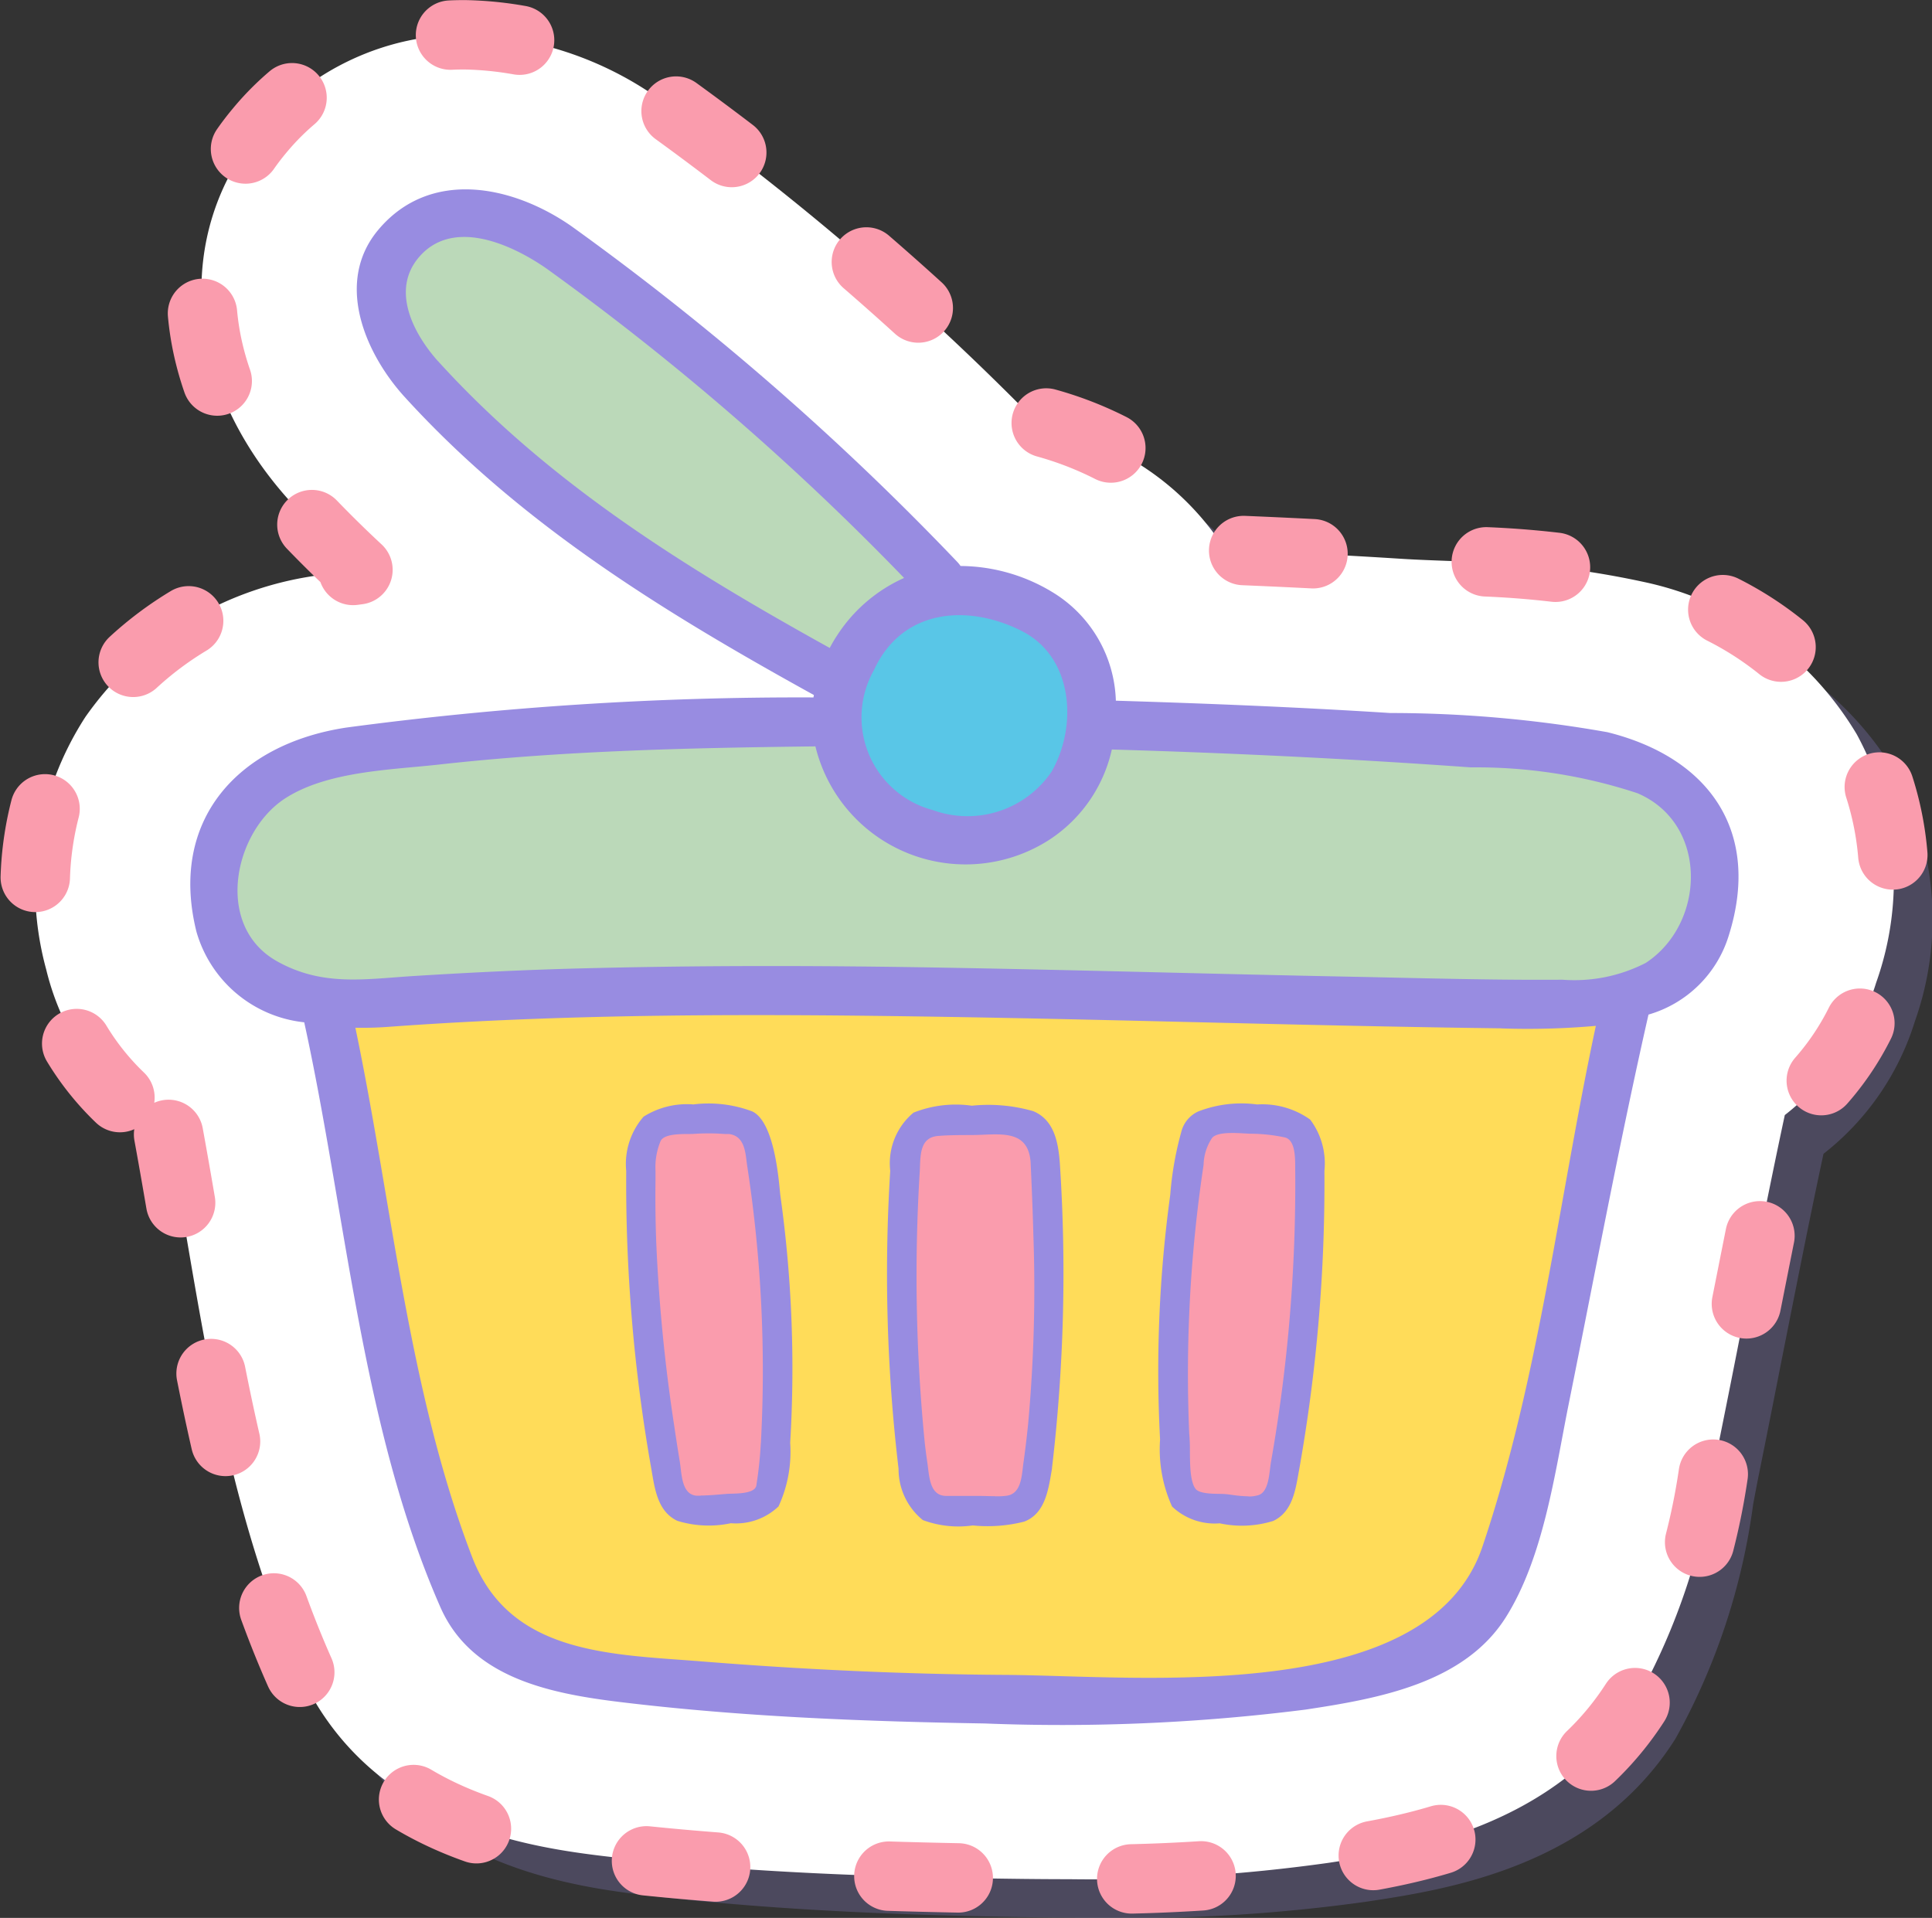 <svg xmlns="http://www.w3.org/2000/svg" xmlns:xlink="http://www.w3.org/1999/xlink" width="55.675" height="55.271" viewBox="0 0 55.675 55.271">
  <rect x="0" y="0" width="55.675" height="55.271" fill="#333333" stroke="none"/>
  <defs>
    <clipPath id="clip-path">
      <rect id="Rectangle_35" data-name="Rectangle 35" width="53.537" height="53.156" fill="none"/>
    </clipPath>
  </defs>
  <g id="Groupe_29" data-name="Groupe 29" transform="translate(-1074.651 -74.905)">
    <g id="Groupe_26" data-name="Groupe 26" transform="translate(1076.789 77.021)" opacity="0.25">
      <g id="Groupe_25" data-name="Groupe 25" transform="translate(0 0)">
        <g id="Groupe_24" data-name="Groupe 24" clip-path="url(#clip-path)">
          <path id="Tracé_151" data-name="Tracé 151" d="M670.063,38.192c.161.878.315,1.778.473,2.706.721,4.232,1.466,8.607,3.272,12.716,2.023,4.605,6.879,5.159,9.212,5.425,3.787.433,7.593.544,10.485.592.735.012,1.609.025,2.513.025h0a48.953,48.953,0,0,0,7.475-.472c2.289-.347,6.55-.992,8.883-4.7a19.011,19.011,0,0,0,2.235-6.749c.057-.3.112-.6.17-.881q.315-1.562.621-3.126c.4-2.005.8-4.062,1.236-6.093a7.748,7.748,0,0,0,2.633-3.817,8.8,8.8,0,0,0-.559-7.156,9.417,9.417,0,0,0-6.109-4.385,26.512,26.512,0,0,0-5.518-.607c-.544-.02-1.058-.038-1.538-.069-1.575-.1-3.218-.185-5.036-.257a7.933,7.933,0,0,0-2.517-2.493,10,10,0,0,0-2.974-1.247,81.613,81.613,0,0,0-10.77-9.218l-.031-.022a9.977,9.977,0,0,0-5.6-1.861,7.621,7.621,0,0,0-5.938,2.767c-2.493,2.979-2.172,7.233.8,10.585l.033.037c.649.716,1.32,1.391,2.007,2.029q-.493.066-.986.14a9.8,9.8,0,0,0-6.868,4.1,9.018,9.018,0,0,0-1.128,7.284,7.587,7.587,0,0,0,3.528,4.755" transform="translate(-666.228 -6.5)" fill="#988ce1"/>
        </g>
      </g>
    </g>
    <path id="Tracé_152" data-name="Tracé 152" d="M665.063,33.192c.161.878.315,1.778.473,2.706.721,4.232,1.466,8.607,3.272,12.716,2.023,4.605,6.879,5.159,9.212,5.425,3.787.433,7.593.544,10.485.592.735.012,1.609.025,2.513.025h0a48.952,48.952,0,0,0,7.475-.472c2.289-.347,6.55-.992,8.883-4.7a19.012,19.012,0,0,0,2.235-6.749c.057-.3.112-.6.17-.881q.315-1.562.621-3.126c.4-2.005.8-4.062,1.236-6.093a7.748,7.748,0,0,0,2.633-3.817,8.8,8.8,0,0,0-.559-7.156,9.417,9.417,0,0,0-6.109-4.385,26.512,26.512,0,0,0-5.518-.607c-.544-.02-1.058-.038-1.538-.069-1.575-.1-3.218-.185-5.036-.257a7.932,7.932,0,0,0-2.517-2.493,10,10,0,0,0-2.974-1.247,81.617,81.617,0,0,0-10.77-9.218l-.031-.022a9.977,9.977,0,0,0-5.6-1.861,7.622,7.622,0,0,0-5.938,2.767c-2.493,2.979-2.172,7.233.8,10.585l.033.037c.649.716,1.32,1.391,2.006,2.029q-.493.066-.986.14a9.8,9.8,0,0,0-6.868,4.1,9.018,9.018,0,0,0-1.128,7.284,7.587,7.587,0,0,0,3.528,4.755" transform="translate(414.446 74.405)" fill="#fff"/>
    <path id="Tracé_153" data-name="Tracé 153" d="M665.063,33.192c.161.878.315,1.778.473,2.706.721,4.232,1.466,8.607,3.272,12.716,2.023,4.605,6.879,5.159,9.212,5.425,3.787.433,7.593.544,10.485.592.735.012,1.609.025,2.513.025h0a48.952,48.952,0,0,0,7.475-.472c2.289-.347,6.55-.992,8.883-4.7a19.012,19.012,0,0,0,2.235-6.749c.057-.3.112-.6.17-.881q.315-1.562.621-3.126c.4-2.005.8-4.062,1.236-6.093a7.748,7.748,0,0,0,2.633-3.817,8.8,8.8,0,0,0-.559-7.156,9.417,9.417,0,0,0-6.109-4.385,26.512,26.512,0,0,0-5.518-.607c-.544-.02-1.058-.038-1.538-.069-1.575-.1-3.218-.185-5.036-.257a7.932,7.932,0,0,0-2.517-2.493,10,10,0,0,0-2.974-1.247,81.617,81.617,0,0,0-10.77-9.218l-.031-.022a9.977,9.977,0,0,0-5.6-1.861,7.622,7.622,0,0,0-5.938,2.767c-2.493,2.979-2.172,7.233.8,10.585l.033.037c.649.716,1.32,1.391,2.006,2.029q-.493.066-.986.14a9.8,9.8,0,0,0-6.868,4.1,9.018,9.018,0,0,0-1.128,7.284A7.587,7.587,0,0,0,665.063,33.192Z" transform="translate(414.446 74.405)" fill="none" stroke="#fa9cad" stroke-linecap="round" stroke-linejoin="round" stroke-width="2" stroke-dasharray="2 5"/>
    <path id="Tracé_154" data-name="Tracé 154" d="M684.5,45.5c1.21,5.517,1.643,11.665,3.924,16.855.966,2.2,3.523,2.547,5.634,2.787,3.333.381,6.7.508,10.053.564a55.839,55.839,0,0,0,9.246-.4c2.088-.316,4.572-.754,5.773-2.665,1.092-1.737,1.412-4.171,1.808-6.137.755-3.746,1.454-7.5,2.3-11.227a3.409,3.409,0,0,0,2.311-2.271c.948-3-.553-5.135-3.493-5.867a35.837,35.837,0,0,0-6.262-.553c-2.632-.168-5.269-.275-7.905-.355a3.791,3.791,0,0,0-1.718-3.059,5.16,5.16,0,0,0-2.758-.823.84.84,0,0,0-.088-.111,79.375,79.375,0,0,0-11.123-9.68c-1.7-1.184-4.081-1.673-5.57.106-1.243,1.486-.405,3.5.716,4.763,3.35,3.7,7.511,6.25,11.838,8.64,0,.023-.008.046-.011.07a98.435,98.435,0,0,0-13.451.867c-3.132.47-5.132,2.668-4.329,5.888a3.628,3.628,0,0,0,3.1,2.607" transform="translate(398.918 58.867)" fill="#988ce1"/>
    <path id="Tracé_155" data-name="Tracé 155" d="M772.666,76.949c1.5.753,1.611,2.753.863,4.053a2.926,2.926,0,0,1-3.42,1.109,2.765,2.765,0,0,1-1.7-4.033c.809-1.768,2.695-1.917,4.261-1.129" transform="translate(331.426 16.14)" fill="#59c6e7"/>
    <path id="Tracé_156" data-name="Tracé 156" d="M709.986,31.2c-.7-.792-1.338-2.022-.547-2.968.981-1.172,2.7-.375,3.692.316a76.316,76.316,0,0,1,10.3,8.914,4.472,4.472,0,0,0-1.933,1.661c-.078.117-.145.236-.21.356-4.131-2.291-8.094-4.742-11.3-8.279" transform="translate(377.273 54.099)" fill="#bbd9b9"/>
    <path id="Tracé_157" data-name="Tracé 157" d="M688.623,94.977c1.226-.814,3.089-.843,4.481-1,3.593-.4,7.224-.48,10.836-.522a4.454,4.454,0,0,0,6.742,2.69,4.191,4.191,0,0,0,1.8-2.6c3.452.1,6.9.268,10.346.515a14.8,14.8,0,0,1,4.8.744c2.058.878,1.969,3.759.24,4.891a4.5,4.5,0,0,1-2.4.484c-2.038.015-4.079-.047-6.116-.087-3.918-.077-7.833-.193-11.75-.261-3.488-.062-6.977-.068-10.464.023-1.6.042-3.2.12-4.8.22-1.407.09-2.607.3-3.905-.422-1.82-1.012-1.261-3.71.2-4.681" transform="translate(394.209 2.96)" fill="#bbd9b9"/>
    <path id="Union_2" data-name="Union 2" d="M-489.748-9097.569c-.163,0-.328-.008-.489-.008-.306,0-.615,0-.921,0-.5-.007-.48-.631-.544-1.008-.023-.161-.044-.322-.063-.484a48.876,48.876,0,0,1-.147-7.875c.021-.423-.014-.958.519-1.006.327-.027.661-.025.987-.027.222,0,.45-.019.664-.019.525,0,.965.1,1.023.791.032.7.062,1.406.08,2.112h0a43.024,43.024,0,0,1-.151,5.441h0c-.024.242-.052.482-.082.724q-.021.164-.043.328c-.062.379-.039.974-.517,1.021q-.077.009-.155.012c-.053,0-.107,0-.161,0Z" transform="translate(1593.069 9215.592)" fill="#fa9cad" stroke="rgba(0,0,0,0)" stroke-miterlimit="10" stroke-width="1"/>
    <path id="Union_1" data-name="Union 1" d="M-490.723-9097.553h-.061c-.475-.01-.453-.654-.514-1q-.08-.488-.152-.977a48.7,48.7,0,0,1-.522-5.278h0c-.024-.616-.032-1.229-.023-1.843,0-.088,0-.175,0-.263a1.96,1.96,0,0,1,.149-.866c.123-.235.727-.189.939-.2q.208-.015.416-.015h.072q.144,0,.288.009l.144.009.072,0,.041,0c.415.055.465.46.507.813v0l.012.091a38.763,38.763,0,0,1,.4,7.932c0,.023,0,.046-.005.069a11.614,11.614,0,0,1-.13,1.229c-.055.261-.681.22-.871.238-.236.02-.477.043-.714.046Z" transform="translate(1585.536 9215.563)" fill="#fa9cad" stroke="rgba(0,0,0,0)" stroke-miterlimit="10" stroke-width="1"/>
    <path id="Tracé_160" data-name="Tracé 160" d="M735.561,128.54c-5.368-.067-10.734-.247-16.1-.332-5.322-.084-10.66-.1-15.972.29-.3.022-.619.031-.941.025,1.052,5.025,1.53,10.49,3.369,15.264,1.085,2.818,4.03,2.789,6.641,3,2.9.232,5.817.368,8.729.386,3.855.025,12.181.914,13.739-3.693,1.626-4.811,2.205-10.038,3.269-15.011a22.363,22.363,0,0,1-2.733.073M715.079,140.5a3.762,3.762,0,0,1-.337,1.818,1.777,1.777,0,0,1-1.373.484,3.064,3.064,0,0,1-1.544-.069c-.576-.274-.651-.937-.749-1.5a47.256,47.256,0,0,1-.723-8.582,2.073,2.073,0,0,1,.5-1.565,2.344,2.344,0,0,1,1.435-.353,3.578,3.578,0,0,1,1.694.2c.67.313.775,2.109.813,2.424a35.943,35.943,0,0,1,.282,7.145m7.548.714c-.1.569-.178,1.3-.8,1.539a4.261,4.261,0,0,1-1.485.111,2.943,2.943,0,0,1-1.439-.154,1.891,1.891,0,0,1-.7-1.479,47.663,47.663,0,0,1-.24-8.586,1.9,1.9,0,0,1,.671-1.677,3.3,3.3,0,0,1,1.681-.2,4.671,4.671,0,0,1,1.772.158c.595.251.713.88.761,1.46a47.979,47.979,0,0,1-.224,8.829m7.121.051c-.1.554-.178,1.2-.744,1.468a3.034,3.034,0,0,1-1.544.069,1.782,1.782,0,0,1-1.372-.484,4,4,0,0,1-.346-1.932,37.4,37.4,0,0,1,.293-7.049,9.463,9.463,0,0,1,.316-1.806.88.88,0,0,1,.495-.6,3.451,3.451,0,0,1,1.694-.2,2.376,2.376,0,0,1,1.528.436,2.1,2.1,0,0,1,.41,1.482,47.151,47.151,0,0,1-.729,8.613" transform="translate(382.344 -24)" fill="#ffdc59"/>
    <path id="Union_4" data-name="Union 4" d="M-490.257-9097.521a3.43,3.43,0,0,1-.434-.037l-.158-.021-.078-.007c-.183-.014-.706.021-.839-.15-.213-.283-.142-1.088-.171-1.429,0-.055-.007-.11-.011-.165v0a40.418,40.418,0,0,1,.414-7.74.007.007,0,0,1,0,0,1.453,1.453,0,0,1,.247-.781c.178-.208.857-.124,1.1-.119a4.849,4.849,0,0,1,.994.107c.343.08.293.734.3.972a46.094,46.094,0,0,1-.7,8.389c-.043.238-.048.729-.27.9a.326.326,0,0,1-.091.048.972.972,0,0,1-.261.039Z" transform="translate(1600.869 9215.547)" fill="#fa9cad" stroke="rgba(0,0,0,0)" stroke-miterlimit="10" stroke-width="1"/>
  </g>
</svg>
